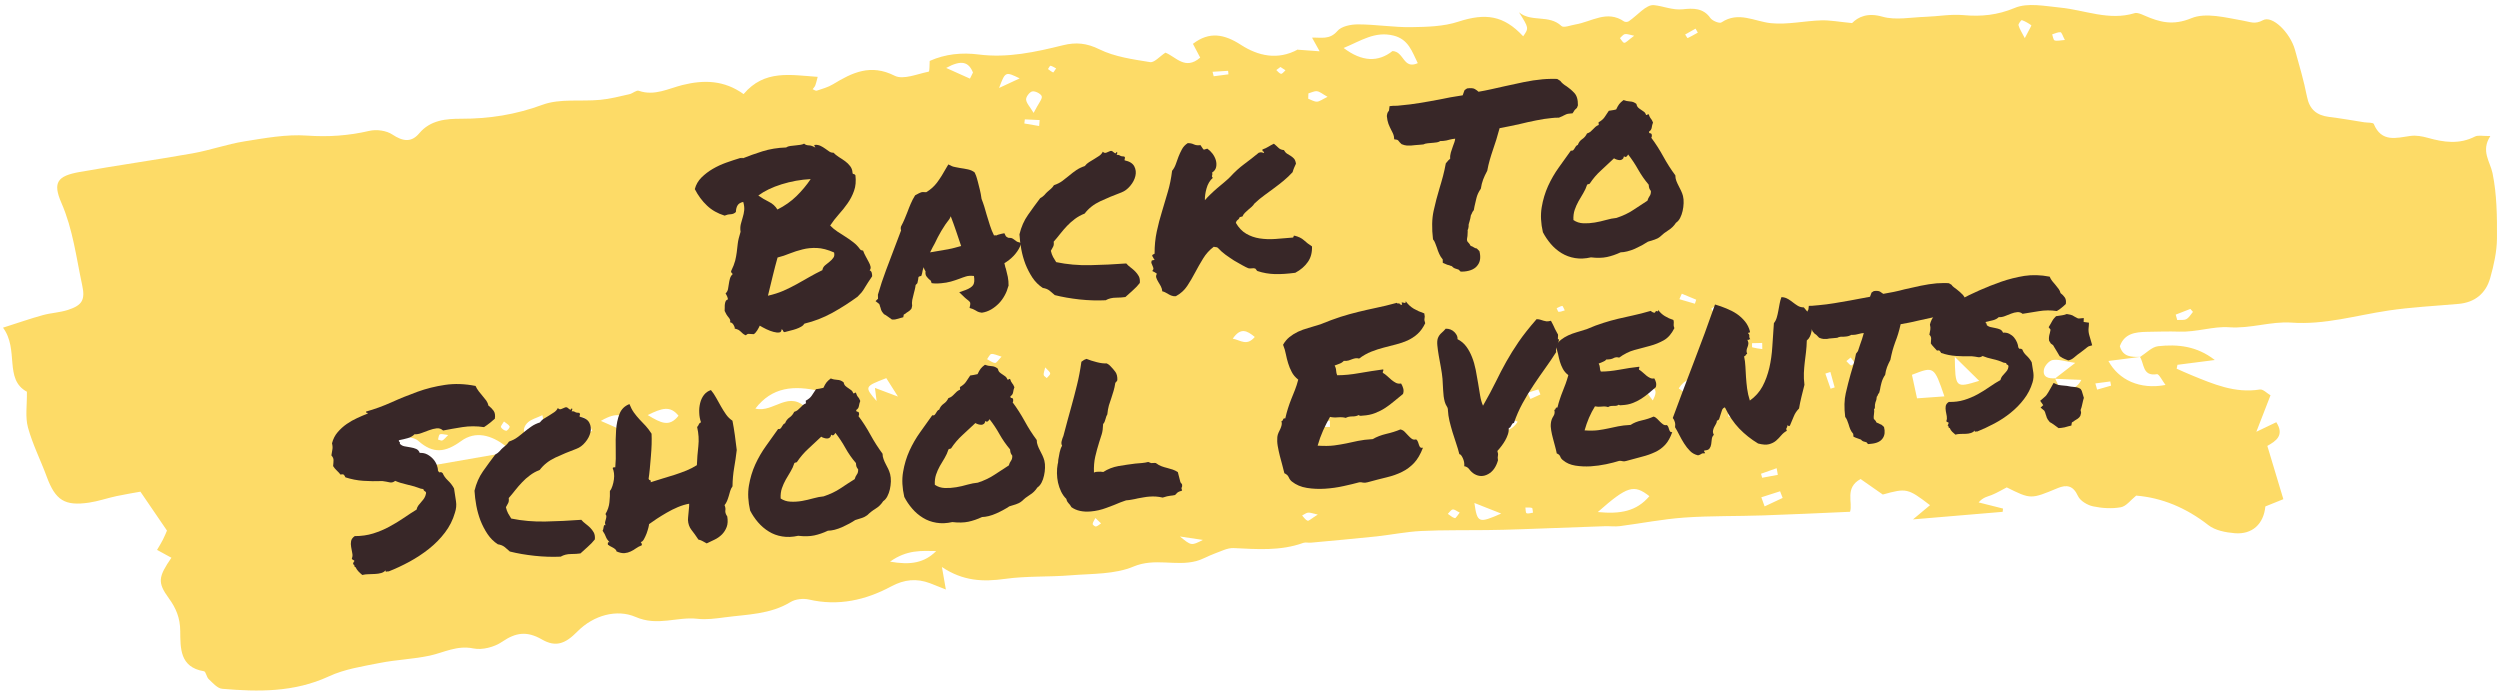 <?xml version="1.0" encoding="UTF-8"?>
<svg xmlns="http://www.w3.org/2000/svg" xmlns:xlink="http://www.w3.org/1999/xlink" xmlns:xodm="http://www.corel.com/coreldraw/odm/2003" xml:space="preserve" width="496px" height="138px" version="1.1" style="shape-rendering:geometricPrecision; text-rendering:geometricPrecision; image-rendering:optimizeQuality; fill-rule:evenodd; clip-rule:evenodd" viewBox="0 0 49600 13800">
 <defs>
  <style type="text/css">
   
    .fil1 {fill:#382728;fill-rule:nonzero}
    .fil0 {fill:#FCCF34;fill-rule:nonzero;fill-opacity:0.749}
   
  </style>
 </defs>
 <g id="Layer_x0020_1">
  <g id="_2285729837072">
   <path class="fil0" d="M43378 6331c-49,26 -120,13 -182,18 -10,-36 -20,-71 -30,-107 98,-37 194,-76 291,-113 17,19 34,39 51,59 -42,49 -76,114 -130,143zm-1771 1399c-12,-41 -24,-82 -35,-123 99,-13 197,-26 296,-39 5,28 11,56 16,83 -92,26 -184,53 -277,79zm-704 61c0,2 1,4 3,6 -2,2 -3,5 -4,8 24,49 48,100 71,150 -45,-2 -91,-4 -137,-5 22,-49 44,-97 66,-145 -2,-4 -3,-8 -5,-12 2,-1 4,-2 6,-2 -42,-92 -84,-184 -126,-276 -4,-1 -8,-1 -11,-1 2,-2 5,-4 8,-6 -1,-1 -1,-2 -2,-3 -128,9 -249,-19 -220,-175 14,-74 104,-175 173,-187 109,-19 230,24 448,57 -192,147 -296,228 -399,308 1,2 2,4 3,7 157,6 315,13 517,22 -96,188 -257,203 -391,254zm-790 -7392c67,24 131,61 189,103 6,3 -36,72 -130,255 -59,-114 -104,-182 -125,-256 -7,-27 56,-105 66,-102zm767 240c25,3 44,74 87,154 -90,6 -152,25 -203,9 -26,-9 -34,-78 -49,-120 55,-16 111,-47 165,-43zm-2097 6441c178,176 319,313 484,476 -472,145 -474,141 -484,-476zm-749 823c-40,-184 -70,-325 -101,-467 439,-171 439,-171 644,428 -186,13 -357,26 -543,39zm-968 99c-121,141 -280,140 -420,30 5,-38 10,-75 16,-113 77,8 154,15 261,26 14,-110 29,-221 48,-368 188,152 201,302 95,425zm-349 -909c26,35 57,67 75,105 3,7 -57,59 -66,54 -36,-21 -63,-57 -94,-88 24,-20 47,-40 85,-71zm-398 619c-35,-100 -70,-200 -104,-300 34,-11 67,-21 100,-32 28,102 57,204 85,306 -27,9 -54,18 -81,26zm-798 -1012c-93,-18 -185,-37 -278,-55 5,-25 10,-49 15,-74 92,19 185,38 277,57 -5,24 -10,48 -14,72zm-511 3347c-22,-60 -43,-121 -65,-181 124,-40 248,-80 372,-119 17,44 34,88 51,132 -119,56 -239,112 -358,168zm-720 -1786c-5,-56 -10,-111 -15,-167 150,-7 300,-14 520,-24 -176,274 -336,253 -505,191zm-984 -555c225,-366 629,-113 881,-335 20,-18 183,125 362,250 -271,183 -465,414 -666,420 -193,7 -393,-220 -577,-335zm-1166 -6950c33,-28 61,-71 99,-79 41,-9 90,14 183,32 -125,93 -163,142 -197,140 -30,-2 -57,-60 -85,-93zm651 7189c-55,-75 -111,-150 -197,-267 240,-17 315,47 197,267zm-1091 2214c588,-518 716,-555 1024,-315 -254,300 -575,359 -1024,315zm-776 -3972c-14,0 -27,-47 -40,-72 36,-17 73,-39 112,-46 9,-1 27,47 49,89 -43,12 -82,30 -121,29zm1082 176c40,4 76,42 116,66 -27,33 -49,76 -62,73 -43,-9 -84,-34 -124,-52 23,-31 50,-89 70,-87zm1361 -536c96,40 191,80 286,119 -8,27 -17,54 -26,80 -103,-30 -206,-60 -308,-90 16,-36 32,-73 48,-109zm656 259c19,3 32,40 49,61 -25,14 -51,41 -72,38 -19,-3 -33,-40 -48,-61 24,-14 50,-41 71,-38zm-383 -5518c15,26 30,53 45,79 -67,37 -133,77 -202,109 -5,2 -33,-46 -50,-71 69,-39 138,-78 207,-117zm1609 8721c8,44 16,88 23,132 -104,19 -207,38 -311,58 -8,-27 -15,-53 -22,-80 104,-37 207,-73 310,-110zm-489 -2480c68,-2 135,-3 202,-5 1,41 1,82 2,122 -67,-9 -134,-17 -198,-34 -9,-3 -4,-54 -6,-83zm-4396 1107c-19,-42 -37,-83 -56,-124 72,-22 142,-45 213,-67 13,33 27,67 41,101 -67,30 -132,60 -198,90zm-77 2266c-20,-8 -16,-73 -23,-113 44,2 90,-4 131,8 13,4 12,54 20,94 -44,5 -94,26 -128,11zm-728 -1627c173,-272 326,-283 552,-189 -130,206 -294,197 -552,189zm-307 1424c173,69 322,127 532,210 -450,198 -474,187 -532,-210zm-1625 -8966c-281,223 -604,216 -969,-61 340,-140 618,-339 990,-246 298,74 367,318 481,547 -292,132 -268,-231 -502,-240zm1238 9267c-51,-13 -94,-55 -140,-85 32,-31 62,-81 97,-87 37,-5 80,34 139,62 -41,49 -77,114 -96,110zm-2737 -8263c-57,1 -115,-37 -173,-59 1,-35 3,-70 4,-105 57,-16 116,-49 170,-43 55,6 104,52 210,111 -107,51 -159,95 -211,96zm-711 -553c-34,-4 -64,-48 -95,-74 23,-18 47,-36 82,-61 30,20 65,42 100,65 -29,25 -61,73 -87,70zm970 7006c-89,0 -178,-1 -268,-1 -3,-29 -6,-58 -9,-88 92,-11 183,-23 275,-35 1,41 1,83 2,124zm-445 1861c-42,-16 -73,-67 -108,-103 40,-20 77,-52 117,-57 44,-5 91,16 194,38 -133,83 -179,132 -203,122zm-1569 -8856c-98,13 -195,26 -293,38 -8,-29 -15,-59 -23,-89 103,-6 206,-12 309,-19 3,24 5,47 7,70zm85 5244c156,-226 278,-164 437,-34 -160,189 -282,63 -437,34zm-1048 3925c186,28 294,44 456,68 -230,117 -230,117 -456,-68zm-2514 -9206c-37,-17 -70,-44 -104,-68 17,-23 38,-68 49,-66 39,8 74,33 113,53 -27,38 -54,83 -58,81zm848 9008c-19,4 -67,-34 -65,-50 2,-35 28,-67 54,-119 50,48 81,77 112,107 -34,22 -65,53 -101,62zm-1127 -7946c-98,-17 -195,-33 -294,-50 4,-27 7,-55 10,-82 98,4 196,9 294,14 -4,39 -6,79 -10,118zm151 5001c-21,-21 -58,-40 -61,-62 -4,-38 13,-78 30,-150 51,58 96,87 99,120 2,29 -44,61 -68,92zm-537 -5946c-120,56 -240,111 -409,190 124,-328 124,-328 409,-190zm251 258c60,-9 169,46 186,97 17,49 -57,128 -161,330 -75,-126 -145,-194 -149,-267 -3,-54 73,-152 124,-160zm-1238 -253c-133,-60 -267,-120 -472,-212 304,-167 446,-121 532,91 -20,41 -40,81 -60,121zm498 5641c-54,-5 -106,-48 -158,-75 28,-36 54,-99 85,-103 54,-5 112,27 202,53 -64,66 -100,128 -129,125zm-2083 3942c334,-239 627,-215 915,-210 -232,233 -507,283 -915,210zm-75 -3641c58,92 119,188 232,366 -196,-74 -315,-118 -457,-172 14,113 24,187 33,261 -244,-286 -244,-286 192,-455zm-1557 629c-365,-428 -677,71 -1040,-25 329,-426 755,-470 1291,-344 -89,131 -155,228 -251,369zm-3176 104c282,-139 445,-193 611,13 -183,232 -345,147 -611,-13zm-399 348c-152,-67 -304,-133 -531,-232 330,-194 487,-128 592,102 -21,43 -41,86 -61,130zm-1137 -130c-1,1 -2,2 -3,3 -5,1 -10,2 -15,3 -77,94 -144,235 -237,258 -171,39 -371,34 -538,-17 -140,-45 -178,-202 -47,-321 68,-62 169,-86 286,-142 25,125 43,213 63,311 160,-30 317,-60 473,-89 3,-4 6,-8 9,-11 3,1 6,3 9,5 272,-245 274,-244 436,94 -176,96 -302,-24 -436,-94zm-1272 94c-38,-4 -86,-38 -104,-72 -10,-19 34,-66 60,-113 52,42 98,65 113,100 7,18 -47,87 -69,85zm-17 435c-769,134 -1505,262 -2294,400 35,-256 63,-462 101,-742 175,36 367,18 465,106 299,267 543,228 850,5 290,-212 603,-114 876,92 16,12 2,62 2,139zm-1298 -365c35,-14 85,5 164,14 -55,53 -80,91 -116,108 -20,10 -57,-12 -86,-19 12,-36 15,-94 38,-103zm40681 -5918c-150,2 -242,-22 -306,10 -310,159 -618,115 -934,26 -111,-31 -235,-54 -347,-38 -285,41 -572,131 -726,-237 -13,-32 -123,-24 -189,-34 -232,-36 -463,-78 -696,-106 -248,-31 -391,-147 -441,-405 -61,-312 -152,-618 -237,-924 -94,-342 -450,-693 -636,-590 -160,88 -250,33 -393,9 -341,-59 -740,-168 -1029,-48 -363,150 -627,79 -930,-54 -61,-27 -139,-63 -193,-47 -512,157 -991,-64 -1485,-111 -298,-29 -636,-100 -891,6 -347,145 -667,176 -1025,144 -248,-22 -501,25 -752,34 -286,9 -590,72 -852,-3 -292,-84 -480,3 -602,127 -254,-24 -433,-59 -610,-54 -334,10 -671,89 -999,56 -329,-34 -644,-242 -983,-15 -38,26 -180,-31 -219,-87 -142,-204 -348,-195 -544,-174 -208,22 -391,-64 -576,-82 -154,-16 -330,207 -499,320 -22,15 -72,19 -93,4 -338,-234 -645,6 -964,59 -95,16 -236,73 -279,31 -246,-234 -597,-67 -842,-272 197,313 197,313 83,476 -386,-415 -745,-466 -1286,-290 -294,97 -625,104 -940,109 -350,4 -701,-55 -1051,-55 -140,-1 -331,37 -410,132 -153,180 -329,123 -502,131 36,64 73,131 151,271 -184,-13 -311,-22 -437,-32l8 -5c-2,-1 -4,-2 -6,-3 0,2 -1,5 -1,6 -395,214 -783,128 -1126,-94 -331,-214 -628,-270 -952,-20 50,94 99,188 144,273 -298,260 -484,-19 -690,-98 -115,75 -221,202 -304,188 -342,-56 -701,-104 -1005,-254 -253,-125 -467,-144 -720,-82 -548,136 -1102,257 -1670,185 -343,-44 -665,-11 -978,127 -5,77 0,209 -20,213 -226,45 -505,167 -675,81 -475,-240 -839,-65 -1223,169 -97,59 -212,90 -322,127 -22,7 -54,-18 -82,-29 18,-25 41,-47 52,-74 17,-41 24,-84 48,-171 -541,-37 -1056,-148 -1470,342 -381,-273 -777,-288 -1209,-181 -279,69 -559,225 -871,115 -47,-17 -120,54 -185,68 -192,43 -384,94 -580,112 -383,37 -799,-30 -1145,98 -532,196 -1055,278 -1615,277 -288,0 -607,22 -830,289 -158,188 -328,160 -533,24 -118,-79 -316,-106 -459,-72 -412,96 -814,123 -1240,93 -408,-28 -827,50 -1237,115 -347,56 -683,176 -1030,238 -744,132 -1493,237 -2237,369 -446,79 -540,209 -362,617 229,526 293,1083 411,1631 62,286 3,397 -283,489 -159,52 -332,58 -493,102 -251,69 -496,155 -795,250 323,436 16,1025 474,1271 4,267 -36,501 21,709 92,336 253,652 374,981 171,462 354,582 839,510 182,-27 358,-89 539,-128 175,-37 351,-66 479,-89 194,284 348,510 527,772 -13,29 -43,106 -80,179 -34,69 -76,133 -117,204 117,65 203,112 285,156 -262,382 -279,490 -52,803 146,199 225,395 227,647 4,343 -12,722 471,802 38,6 50,116 94,156 81,75 172,184 267,192 720,62 1431,71 2118,-247 312,-145 669,-198 1011,-266 327,-65 664,-75 990,-145 285,-63 541,-209 864,-143 177,37 419,-27 573,-133 271,-185 492,-215 786,-46 277,161 467,86 703,-154 327,-332 792,-451 1159,-291 438,190 820,-10 1223,36 179,21 365,-5 546,-29 444,-59 900,-57 1305,-304 98,-59 251,-75 364,-49 584,135 1126,12 1633,-261 262,-140 504,-162 770,-62 86,33 170,67 313,124 -31,-178 -51,-289 -78,-446 424,284 823,295 1254,235 430,-60 870,-35 1304,-71 417,-34 867,-16 1239,-172 428,-180 840,-3 1244,-109 127,-33 243,-104 367,-149 124,-44 253,-115 378,-110 466,22 931,61 1383,-103 45,-16 101,1 151,-4 432,-40 865,-79 1297,-124 297,-32 594,-93 892,-108 433,-21 868,-12 1302,-18 230,-3 460,-8 691,-17 551,-19 1102,-40 1654,-60 98,-3 196,11 292,-1 427,-55 852,-140 1280,-170 520,-37 1043,-25 1565,-43 567,-19 1135,-46 1724,-72 59,-180 -112,-476 209,-650 145,101 293,204 441,308 470,-131 495,-126 937,211 -110,92 -211,176 -338,282 612,-52 1196,-101 1779,-150 2,-21 5,-44 7,-65 -162,-41 -323,-81 -484,-122 89,-104 177,-114 257,-146 104,-42 201,-100 301,-152 478,238 477,237 1009,15 181,-75 310,-52 404,156 45,97 187,181 299,205 179,38 374,50 552,18 108,-20 196,-144 304,-231 512,42 994,243 1431,585 135,106 344,146 523,161 351,30 576,-185 609,-531 114,-46 227,-92 357,-144 -112,-371 -211,-703 -318,-1057 171,-95 345,-211 178,-470 -94,45 -190,90 -396,190 117,-303 195,-505 281,-724 -70,-40 -148,-125 -211,-115 -494,80 -926,-108 -1363,-287 -97,-39 -192,-84 -288,-126 5,-26 11,-51 16,-77 236,-30 471,-61 741,-95 -357,-279 -739,-316 -1125,-274 -124,14 -236,136 -354,211 1,0 2,0 3,0 -1,0 -2,0 -4,1 -2,1 -2,1 -4,2 87,135 46,388 336,341 41,-7 105,129 170,214 -505,96 -928,-97 -1133,-476 207,-27 419,-54 631,-81 0,-1 1,-1 1,-1 -170,4 -342,7 -405,-210 90,-254 306,-281 531,-286 218,-4 436,-11 653,-4 335,12 679,-110 980,-87 433,31 832,-121 1240,-92 662,47 1279,-143 1915,-238 465,-70 937,-92 1406,-134 323,-30 536,-210 622,-510 72,-254 132,-521 135,-783 3,-434 -1,-878 -88,-1300 -49,-234 -236,-440 -43,-737z"></path>
   <path class="fil1" d="M14377 4278c-137,-42 -255,-108 -350,-199 -96,-90 -177,-200 -242,-327 23,-89 68,-166 132,-230 65,-64 138,-121 222,-170 84,-49 173,-91 269,-125 96,-34 189,-65 279,-92 20,5 29,4 29,-2 -1,-7 7,-4 24,7 111,-45 239,-91 385,-137 146,-46 304,-72 472,-77 21,-15 47,-25 79,-29 32,-5 65,-8 99,-11 35,-4 69,-7 100,-12 31,-4 58,-12 79,-24 21,21 51,32 89,34 39,0 80,14 124,39 13,2 12,-4 -2,-17 -14,-13 -13,-23 2,-32 41,-3 78,4 112,20 33,15 64,35 94,56 28,21 56,41 81,57 25,17 52,24 81,22 31,32 68,61 110,88 43,26 84,54 123,82 39,29 72,61 99,97 28,36 43,77 47,125 -1,19 6,30 22,32 17,2 28,10 36,25 13,117 5,220 -28,309 -31,89 -74,171 -128,248 -54,77 -112,150 -175,219 -62,69 -118,143 -170,221 43,44 90,84 143,119 53,35 106,69 160,103 54,34 106,70 155,109 50,38 93,82 130,134 11,18 32,29 65,32 13,38 30,75 51,113 21,38 40,74 59,110 20,35 32,66 38,94 6,29 0,53 -18,74 24,10 38,29 43,56 6,26 8,48 6,64 -62,91 -104,156 -126,193 -23,37 -39,64 -50,81 -12,17 -23,32 -34,46 -12,14 -39,42 -79,84 -159,116 -326,223 -501,320 -175,96 -359,168 -553,214 -14,23 -35,44 -64,60 -29,17 -61,32 -99,45 -36,13 -76,24 -119,34 -42,11 -80,21 -114,30 -17,-5 -26,-14 -29,-29 -3,-14 -13,-23 -29,-28 0,38 -15,59 -45,63 -30,5 -67,1 -113,-11 -46,-12 -94,-30 -144,-54 -50,-25 -93,-47 -130,-70 -13,30 -31,62 -52,96 -21,33 -43,58 -67,73 -46,-3 -78,-4 -99,-6 -21,-1 -40,8 -57,29 -27,-10 -47,-22 -61,-35 -14,-13 -28,-26 -42,-39 -14,-13 -29,-25 -46,-35 -17,-9 -41,-17 -74,-25 5,-16 -2,-40 -21,-72 -19,-32 -42,-50 -72,-53 14,-27 5,-58 -27,-96 -32,-37 -58,-80 -79,-129 2,-23 2,-46 2,-69 -1,-25 0,-47 3,-68 3,-21 8,-40 16,-57 8,-16 24,-28 45,-37 -7,-41 -23,-79 -48,-115 26,-25 43,-55 49,-89 7,-34 12,-68 17,-104 5,-36 12,-71 22,-105 10,-34 28,-64 55,-88 -8,-9 -15,-17 -22,-23 -6,-5 -11,-16 -12,-32 41,-83 67,-153 82,-210 14,-57 24,-113 31,-166 6,-53 13,-110 20,-171 7,-62 26,-140 56,-236 -9,-56 -6,-107 5,-153 12,-46 25,-91 38,-135 14,-44 24,-91 29,-139 5,-48 -1,-103 -19,-166 -54,12 -91,33 -112,68 -21,33 -32,77 -34,132 -26,27 -61,43 -106,45 -44,2 -83,12 -117,27zm2171 731c-126,-56 -240,-85 -340,-89 -101,-4 -197,5 -285,28 -89,22 -174,49 -254,81 -80,33 -160,60 -242,80 -31,111 -64,233 -96,367 -33,134 -65,264 -95,391 113,-26 215,-58 307,-98 93,-41 181,-85 266,-132 85,-47 169,-95 251,-142 82,-47 167,-92 256,-135 6,-39 24,-71 54,-96 29,-25 59,-49 89,-72 30,-24 55,-49 74,-77 21,-27 25,-62 15,-106zm-464 -1456c-197,10 -389,45 -576,103 -186,58 -340,132 -463,223 68,48 138,90 210,125 72,35 128,86 169,153 147,-74 273,-163 378,-266 106,-104 200,-216 282,-338z"></path>
   <path id="_1" class="fil1" d="M20002 5688c-14,56 -36,113 -68,171 -32,59 -70,112 -115,159 -46,47 -97,88 -155,122 -58,33 -119,55 -185,64 -43,-6 -71,-14 -87,-24 -14,-10 -31,-19 -47,-27 -10,-5 -19,-9 -28,-14 -8,-4 -16,-7 -22,-10l-59 -19 13 -63c4,-25 1,-46 -10,-59 -11,-14 -32,-31 -62,-54 -10,-9 -21,-17 -31,-26 -10,-8 -19,-17 -27,-26l-88 -84 126 -44c76,-29 127,-63 151,-100 23,-37 29,-96 15,-179 -64,-6 -118,-4 -159,10 -43,13 -85,28 -128,45 -55,21 -112,39 -170,56 -58,16 -121,27 -190,33 -26,3 -50,4 -72,5 -22,0 -47,0 -72,-1l-49 -6c-9,-34 -17,-53 -24,-57 -7,-5 -13,-9 -21,-15 -17,-15 -35,-34 -55,-60 -19,-25 -27,-59 -20,-101 -19,-27 -31,-55 -37,-83 -16,40 -26,80 -32,123l-15 49 -46 14c-6,3 -10,11 -13,22 -2,12 -3,20 -2,26l-17 83c-6,7 -11,14 -17,18 -7,6 -12,12 -18,19 -3,29 -9,59 -16,88 -7,29 -14,57 -21,83 -12,42 -22,84 -30,125 -7,40 -8,79 -2,117l-13 54c-15,21 -31,37 -49,50 -18,12 -36,25 -55,36 -5,6 -13,13 -24,19 -11,5 -19,10 -25,14l-10 53 -56 15c-34,9 -58,16 -72,20 -14,5 -30,8 -49,10l-48 0c-38,-26 -67,-47 -87,-62 -21,-16 -44,-31 -71,-44 -32,-36 -50,-63 -55,-81 -5,-19 -10,-36 -15,-52 -7,-18 -13,-34 -15,-47 -3,-12 -8,-21 -15,-27l-67 -52 49 -47 -2 -81c48,-167 102,-328 160,-483 58,-156 118,-314 180,-476 21,-53 41,-105 60,-158 20,-53 40,-106 60,-159 -4,-9 -6,-20 -7,-33 -1,-12 1,-27 5,-43 30,-57 55,-108 73,-153 18,-45 37,-89 55,-136 21,-56 42,-111 65,-163 22,-53 51,-109 87,-167l74 -40c8,-4 20,-9 32,-14 12,-6 26,-10 42,-11l72 3c85,-50 157,-114 217,-194 60,-81 120,-176 180,-286l42 -71 66 32c16,8 39,15 68,20 29,6 60,12 93,18 58,8 113,18 165,29 52,12 95,31 130,60 23,49 38,87 43,111 6,25 12,50 21,75 14,53 28,106 40,159 13,53 24,113 33,179 20,52 39,104 55,156 15,51 30,103 45,156 23,75 45,147 67,216 22,70 49,136 80,197 25,-3 40,-3 48,1 14,-8 31,-15 48,-19 17,-5 36,-10 58,-15l52 -10 23 47c5,15 22,29 52,43 42,-1 73,5 92,18 21,13 39,26 57,40 14,12 27,21 40,25l75 22 -32 75c-27,60 -68,118 -121,176 -54,57 -116,107 -186,148 5,18 9,37 13,54 2,17 8,35 16,54 14,53 27,107 39,163 11,57 16,116 15,176l-8 20zm-1445 -699c94,-15 180,-30 257,-44 77,-16 162,-36 255,-64 -31,-93 -63,-190 -98,-291 -34,-100 -70,-200 -108,-299l-24 51c-57,71 -111,151 -163,239 -51,87 -94,170 -129,246 -16,30 -33,60 -49,90 -16,31 -32,61 -45,91 19,-5 37,-9 55,-10 17,-2 33,-5 49,-9z"></path>
   <path id="_2" class="fil1" d="M22328 5893c-50,8 -113,12 -188,13 -75,0 -143,17 -204,51 -168,8 -341,3 -518,-16 -177,-20 -341,-48 -491,-86 -35,-32 -70,-62 -104,-89 -34,-27 -79,-45 -133,-53 -82,-53 -150,-121 -206,-204 -54,-83 -101,-172 -139,-268 -36,-96 -64,-194 -83,-297 -19,-101 -30,-200 -36,-295 35,-147 92,-276 170,-386 77,-111 158,-221 241,-331 39,-22 68,-44 87,-66 18,-23 39,-45 61,-64 23,-20 44,-39 67,-58 22,-19 42,-43 58,-70 65,-22 121,-50 167,-84 47,-35 92,-71 137,-108 45,-38 91,-73 139,-106 48,-33 105,-60 170,-82 23,-31 50,-56 84,-77 33,-20 67,-41 102,-62 35,-20 68,-41 99,-63 32,-22 56,-50 72,-83 19,23 41,30 69,20 28,-11 54,-22 78,-33 16,-5 30,-3 42,5 12,9 22,17 33,26 11,9 20,14 28,15 8,0 14,-8 19,-24 16,-2 21,7 17,23 -5,16 -9,28 -12,34 25,-5 47,-2 65,11 19,13 48,19 86,19 14,15 19,26 13,35 -6,8 -7,22 -6,41 97,20 161,60 192,119 31,59 38,124 22,192 -16,68 -50,134 -102,195 -52,63 -110,106 -175,131 -148,55 -287,113 -418,174 -130,61 -234,142 -311,245 -74,29 -138,65 -193,106 -56,42 -108,87 -156,138 -48,50 -93,103 -135,156 -41,53 -85,106 -131,158 6,44 2,78 -13,103 -15,25 -29,51 -43,78 11,47 25,88 44,123 20,35 40,69 62,102 215,45 440,65 678,60 237,-5 474,-16 712,-34 25,29 54,56 87,80 32,24 62,50 90,78 28,28 51,59 71,94 19,35 26,81 21,135 -40,52 -85,100 -136,144 -50,44 -100,89 -150,135z"></path>
   <path id="_3" class="fil1" d="M25698 5412c-151,20 -285,29 -401,26 -118,-3 -233,-22 -348,-60 -8,-2 -14,-10 -21,-22 -8,-12 -15,-21 -22,-27 -20,-8 -43,-10 -70,-5 -27,4 -50,3 -69,-2 -27,-10 -69,-31 -126,-63 -57,-31 -109,-61 -156,-89 -61,-39 -118,-79 -173,-118 -54,-40 -103,-84 -146,-131 -10,-12 -24,-18 -40,-18 -16,0 -31,-3 -44,-8 -87,65 -157,143 -213,235 -56,91 -108,183 -158,277 -49,93 -101,183 -157,267 -57,85 -132,153 -226,203 -29,2 -55,0 -78,-9 -23,-7 -44,-17 -65,-30 -20,-12 -41,-24 -61,-34 -19,-12 -41,-19 -64,-24 -4,-37 -13,-71 -30,-102 -18,-31 -35,-60 -51,-87 -17,-27 -29,-54 -38,-80 -9,-26 -5,-53 12,-80 -21,-17 -52,-36 -92,-54 18,-21 25,-39 22,-55 -3,-15 -9,-31 -16,-46 -8,-16 -15,-33 -21,-51 -7,-18 -4,-38 6,-58 17,-1 35,-6 56,-15 -21,-24 -31,-37 -30,-42 2,-5 -3,-12 -13,-21 -8,-18 -6,-31 6,-36 12,-6 24,-13 36,-20 -1,-156 14,-303 43,-439 29,-137 64,-269 104,-398 39,-127 78,-257 115,-388 39,-131 67,-270 85,-419 32,-38 56,-82 73,-130 16,-50 34,-100 54,-150 19,-48 42,-98 68,-146 26,-49 64,-90 115,-123 45,-1 86,7 123,25 36,17 80,22 130,14 11,16 21,31 31,46 9,15 20,30 35,45l70 -21c37,25 71,58 102,98 31,41 53,84 67,131 13,47 15,92 6,136 -9,44 -35,80 -80,110 4,16 6,27 5,35 -1,8 -3,16 -5,22 -3,7 -4,13 -3,20 1,6 6,15 17,27 -59,53 -101,124 -125,212 -24,88 -35,166 -32,232 34,-40 73,-82 116,-122 42,-41 87,-81 132,-120 47,-39 91,-76 134,-112 43,-36 82,-71 117,-106 96,-105 191,-190 282,-257 92,-68 187,-142 288,-225 25,-8 45,-11 60,-7 14,3 30,8 46,13 -2,-20 -8,-30 -19,-32 -12,-2 -17,-15 -15,-38 46,-16 86,-35 118,-55 34,-21 70,-41 110,-60 31,26 61,52 89,80 28,28 64,43 109,46 19,33 40,57 65,73 23,15 47,30 71,43 23,15 44,32 64,53 19,20 32,54 40,101 -11,24 -22,48 -34,75 -12,27 -23,58 -33,94 -58,62 -117,119 -178,169 -61,50 -123,99 -186,145 -63,48 -127,95 -193,142 -66,47 -133,103 -201,167 -14,23 -32,44 -54,64 -22,19 -45,39 -69,59 -24,20 -46,40 -66,61 -21,21 -36,44 -47,71 -9,4 -18,6 -28,7 -9,2 -19,3 -28,7 -7,24 -21,43 -41,56 -19,15 -30,34 -35,57 56,96 125,169 206,216 81,47 169,78 266,93 98,15 202,19 313,11 110,-8 226,-18 346,-28 13,-5 17,-12 15,-23 -3,-11 4,-16 20,-14 78,19 140,49 186,91 45,42 98,83 159,122 4,121 -23,225 -83,309 -59,85 -142,157 -249,214z"></path>
   <path id="_4" class="fil1" d="M27656 2711c-5,-25 -12,-48 -22,-68 -10,-19 -21,-41 -33,-66 -19,-36 -37,-76 -54,-119 -16,-44 -27,-96 -32,-156 3,-32 9,-56 17,-71 9,-15 17,-27 26,-38l11 -87 72 -7c25,1 51,0 78,-1 27,-3 53,-5 79,-8 120,-10 243,-26 368,-47 126,-20 255,-43 387,-68 144,-32 299,-59 467,-84 12,-36 21,-60 24,-69 4,-10 9,-22 14,-35l49 -33c74,-10 125,-6 155,13 30,18 55,36 72,53 82,-14 165,-30 249,-49 84,-19 172,-38 263,-59 126,-27 252,-54 380,-82 129,-27 255,-46 378,-57 54,-5 105,-7 153,-8 47,-2 93,-1 138,1l61 38c15,21 33,40 53,57 21,18 45,35 72,51 50,34 102,77 152,130 51,53 75,136 73,248l-19 49c-12,14 -27,28 -45,43l-42 66 -53 5c-30,2 -54,6 -70,13 -15,6 -34,14 -55,26 -12,8 -26,15 -41,20 -16,7 -32,14 -51,22 -35,0 -62,0 -81,2 -19,2 -41,4 -66,6 -95,9 -198,24 -308,47 -110,22 -215,45 -319,71 -74,16 -147,32 -216,46 -69,14 -132,26 -188,37 -24,86 -46,162 -65,227 -21,66 -42,131 -65,197 -22,66 -44,132 -63,199 -20,68 -37,142 -52,222 -34,62 -60,119 -81,173 -21,55 -36,116 -46,183 -42,59 -71,120 -87,185 -14,65 -28,121 -39,167l-13 72c-20,25 -32,44 -36,57 -3,13 -11,27 -22,44 -6,43 -15,83 -27,123 -5,16 -10,33 -15,51 -5,19 -6,32 -2,40 -3,36 -10,64 -21,84 2,19 2,39 0,57 -1,20 -3,39 -3,58 -5,23 -9,43 -10,61 -2,18 2,34 10,50 10,11 21,23 31,35 11,12 20,27 28,45 7,6 16,10 25,13 10,2 18,6 25,12 28,19 53,30 75,31l53 53c28,112 19,203 -29,270 -51,79 -143,123 -275,135l-68 2c-23,-21 -37,-34 -41,-40 -29,-10 -55,-18 -74,-24 -20,-7 -38,-20 -57,-41 -6,-6 -14,-9 -24,-10 -10,-1 -18,-4 -25,-10 -33,-6 -59,-15 -79,-26l-55 -24c1,-32 0,-54 -1,-67 -28,-32 -51,-69 -69,-109 -18,-39 -34,-81 -47,-125 -12,-34 -25,-65 -35,-93 -10,-27 -24,-52 -42,-72 -26,-221 -22,-409 12,-564 34,-154 73,-305 118,-452 25,-80 47,-160 69,-241 21,-82 40,-165 55,-250l47 -56c21,-21 34,-33 40,-37 -4,-42 1,-82 13,-123 12,-42 26,-83 42,-126 10,-26 20,-53 29,-79 9,-26 13,-49 15,-69 -22,2 -42,4 -59,8 -18,3 -35,7 -54,12 -41,13 -80,21 -118,24 -29,3 -49,4 -62,2 -24,14 -47,24 -69,27 -22,3 -44,7 -67,8l-57 5 -57 5c-37,4 -67,11 -88,23 -45,4 -74,6 -86,8 -13,1 -27,2 -43,3l-57 5 -57 6c-25,1 -53,1 -86,0 -32,-3 -66,-11 -103,-27l-36 -35c-22,-33 -41,-50 -57,-53l-54 -9 -5 -52z"></path>
   <path id="_5" class="fil1" d="M33239 3479c0,38 6,74 19,108 13,33 28,67 45,99 17,32 34,64 49,98 16,34 29,68 38,102 11,44 15,92 13,145 -1,53 -9,104 -20,155 -11,50 -28,97 -49,138 -22,43 -50,74 -83,96 -39,61 -89,110 -150,148 -60,37 -115,80 -166,129 -32,26 -70,45 -111,58 -42,13 -85,27 -129,40 -33,22 -72,45 -118,71 -45,24 -93,48 -142,70 -49,21 -98,38 -149,51 -49,13 -93,18 -132,19 -92,43 -183,74 -271,93 -90,19 -196,22 -318,7 -113,26 -219,31 -317,14 -99,-16 -188,-50 -267,-98 -80,-49 -151,-110 -213,-182 -62,-74 -115,-151 -157,-233 -41,-178 -49,-343 -24,-493 25,-151 67,-291 127,-424 60,-131 131,-254 213,-368 83,-114 163,-225 239,-334 20,5 34,2 45,-7 10,-9 19,-20 28,-36 8,-14 17,-29 27,-43 10,-13 23,-23 38,-27 18,-50 47,-88 88,-116 41,-27 72,-64 94,-111 27,-8 50,-21 68,-34 18,-15 35,-31 51,-49 16,-17 33,-33 50,-49 18,-16 39,-28 64,-37l-4 -52c54,-30 93,-64 118,-100 23,-34 52,-78 86,-129 28,-6 51,-9 69,-11 17,-1 43,-7 77,-16 21,-46 42,-82 60,-106 19,-24 47,-50 86,-80 40,16 83,25 130,28 46,1 89,18 126,50 6,32 18,55 35,72 17,15 36,30 56,42 21,13 40,26 59,41 19,14 33,35 42,63 13,1 22,0 26,-7 4,-7 12,-9 25,-7 14,43 28,71 41,84 14,13 29,40 45,80 -13,34 -22,67 -26,101 -5,33 -23,60 -53,78 -2,23 6,35 22,34 16,0 26,9 31,24 6,29 2,50 -9,64 87,116 166,240 239,373 72,132 152,257 239,374zm-554 503c10,-35 24,-65 42,-90 19,-23 28,-58 27,-102 -18,-24 -29,-44 -33,-57 -5,-14 -8,-37 -11,-69 -78,-92 -148,-192 -209,-300 -60,-107 -127,-208 -199,-300 -5,13 -15,27 -30,41 -14,14 -32,12 -53,-5 -4,26 -13,45 -28,57 -15,13 -32,19 -51,20 -19,0 -39,-3 -61,-10 -21,-6 -40,-15 -57,-26 -86,82 -171,161 -256,239 -86,77 -161,165 -226,264 -12,7 -20,10 -23,9 -3,-1 -12,2 -28,10 -20,62 -46,119 -78,171 -32,53 -63,106 -94,160 -30,54 -55,110 -75,169 -20,59 -29,127 -25,203 58,40 123,61 197,64 73,3 149,-2 226,-15 77,-13 151,-30 225,-51 73,-21 141,-34 205,-40 130,-43 240,-95 331,-156 90,-61 185,-123 284,-186z"></path>
   <path id="_6" class="fil1" d="M6609 9247c5,-48 8,-87 8,-118 1,-30 -13,-62 -42,-94 8,-51 16,-92 20,-121 6,-30 4,-70 -8,-119 22,-85 59,-159 113,-221 53,-62 113,-116 179,-162 66,-46 135,-85 210,-119 73,-34 143,-63 207,-88 -1,-13 -8,-18 -20,-17 -14,1 -18,-7 -12,-23 168,-47 335,-108 503,-183 167,-76 339,-145 515,-209 176,-64 358,-109 548,-137 189,-28 391,-22 605,21 16,36 37,71 62,104 25,33 51,65 77,95 27,32 52,62 74,92 21,30 35,63 41,97 42,32 76,66 103,103 28,38 36,91 26,159 -32,28 -67,56 -102,86 -36,28 -73,55 -113,81 -145,-22 -289,-22 -431,0 -141,22 -268,45 -381,67 -39,-35 -81,-49 -129,-43 -47,6 -96,18 -147,37 -52,19 -101,38 -151,56 -49,19 -97,27 -141,25 -32,34 -76,60 -132,76 -56,16 -116,30 -178,42 -2,17 2,27 12,33 11,6 13,18 8,37 25,27 56,44 95,51 40,9 79,15 120,21 40,6 77,17 110,31 33,15 56,41 69,78 58,-2 108,8 152,32 43,23 81,53 113,88 32,35 55,73 72,115 17,42 25,81 25,116 16,30 30,42 43,34 14,-8 31,-1 52,19 18,46 51,94 101,142 51,48 92,101 123,159 15,94 28,180 39,255 12,75 4,151 -21,227 -41,144 -108,276 -199,395 -91,120 -198,228 -318,323 -121,96 -250,180 -387,255 -137,74 -273,138 -409,191 -12,-1 -28,0 -45,5 -17,4 -22,-5 -15,-28 -26,28 -57,47 -92,56 -36,10 -76,16 -118,18 -44,2 -87,4 -130,5 -42,0 -84,5 -125,15 -28,-23 -53,-46 -76,-70 -23,-23 -41,-52 -58,-85 -15,-3 -23,-12 -23,-29 0,-18 -9,-26 -24,-25 -2,-12 -1,-22 2,-28 3,-7 5,-14 8,-21 12,-10 17,-18 14,-22 -1,-4 -6,-9 -15,-13 -8,-4 -16,-9 -25,-15 -9,-5 -12,-13 -9,-23 13,-30 16,-64 7,-103 -8,-39 -16,-79 -22,-121 -8,-40 -8,-79 -1,-117 6,-36 31,-70 72,-99 131,0 253,-17 366,-52 114,-36 220,-80 319,-134 99,-53 193,-110 281,-170 89,-61 176,-118 261,-170 6,-32 19,-60 38,-85 18,-23 38,-47 58,-70 20,-22 39,-46 56,-71 16,-26 29,-57 35,-92 2,-13 1,-22 -2,-28 -4,-7 -9,-11 -17,-15 -6,-5 -13,-10 -20,-16 -6,-6 -11,-15 -12,-28 -10,-2 -19,-4 -27,-7 -8,-2 -16,-3 -21,-2 -87,-34 -177,-61 -271,-81 -95,-21 -175,-46 -241,-75 -36,29 -74,39 -113,29 -39,-9 -86,-18 -140,-25 -134,5 -261,3 -381,-5 -121,-8 -239,-32 -354,-69 -8,-19 -17,-34 -28,-48 -11,-13 -33,-15 -68,-6 -24,-30 -50,-57 -76,-82 -26,-24 -50,-53 -72,-87z"></path>
   <path id="_7" class="fil1" d="M11516 10980c-50,8 -113,11 -188,12 -75,0 -143,17 -204,52 -168,8 -341,2 -518,-17 -177,-19 -341,-47 -491,-85 -35,-32 -70,-62 -104,-90 -34,-27 -79,-45 -133,-53 -82,-52 -150,-121 -206,-204 -55,-82 -101,-172 -139,-267 -36,-96 -64,-194 -83,-297 -19,-102 -30,-200 -36,-295 35,-148 92,-276 169,-386 78,-111 159,-221 242,-331 39,-22 68,-45 87,-67 18,-23 39,-44 61,-64 22,-19 44,-39 67,-57 22,-20 42,-44 58,-70 65,-23 121,-50 167,-85 47,-35 92,-70 137,-108 45,-37 91,-72 139,-105 48,-34 105,-61 170,-82 23,-31 50,-57 84,-77 33,-21 67,-42 102,-62 35,-21 68,-42 99,-64 32,-22 56,-50 72,-83 19,24 41,31 69,20 28,-10 54,-22 78,-33 16,-5 29,-3 42,5 12,9 22,18 33,27 10,8 19,13 28,14 8,1 14,-7 19,-23 16,-2 21,6 16,22 -4,17 -8,28 -11,35 25,-5 47,-2 65,11 19,12 47,18 86,18 14,15 19,27 13,35 -6,9 -8,22 -6,41 97,20 161,60 192,120 31,59 38,123 22,191 -16,69 -50,134 -102,196 -52,63 -110,106 -175,130 -148,55 -287,113 -418,174 -131,62 -234,143 -311,246 -74,28 -138,64 -193,106 -57,41 -108,87 -156,138 -48,50 -93,102 -135,155 -41,53 -85,106 -131,158 6,44 2,78 -13,104 -16,25 -29,51 -43,78 11,47 25,88 44,123 19,34 40,69 62,102 215,44 440,64 678,59 237,-5 474,-16 712,-34 25,29 54,57 86,80 33,25 63,51 91,78 28,29 51,60 71,95 18,35 26,80 21,135 -40,51 -85,99 -136,143 -50,44 -100,90 -150,136z"></path>
   <path id="_8" class="fil1" d="M14429 10247c13,82 10,151 -11,207 -21,56 -52,105 -92,147 -42,42 -90,77 -144,103 -55,28 -109,53 -161,77 -27,-14 -53,-28 -78,-43 -25,-15 -54,-27 -87,-33 -48,-72 -93,-137 -137,-191 -43,-55 -66,-121 -70,-198 0,-3 1,-20 3,-53 2,-32 5,-67 10,-106 4,-39 7,-74 10,-109 1,-33 2,-52 1,-54 -72,12 -146,35 -224,67 -76,32 -150,69 -222,111 -71,41 -137,82 -200,123 -61,41 -111,75 -150,104 1,10 -4,33 -13,71 -10,38 -22,77 -37,118 -16,41 -34,78 -53,113 -19,33 -40,51 -62,53 4,9 9,18 17,27 7,9 8,21 3,38 -43,17 -81,36 -114,60 -33,24 -68,45 -105,62 -37,18 -77,29 -121,33 -45,4 -99,-7 -161,-34 -2,-19 -12,-35 -29,-47 -17,-13 -34,-25 -53,-34 -18,-9 -34,-17 -47,-25 -14,-6 -20,-13 -21,-19 -16,5 -23,-6 -22,-32 1,-25 13,-33 36,-22 -39,-42 -63,-78 -75,-111 -10,-32 -32,-73 -65,-121 6,-7 11,-19 14,-35 3,-16 6,-31 8,-44 2,-12 6,-23 11,-29 6,-7 14,-6 25,2 -9,-27 -12,-51 -7,-70 5,-20 10,-39 15,-55 5,-16 8,-33 9,-49 2,-15 -4,-32 -18,-50 44,-74 71,-153 79,-235 9,-82 12,-156 9,-224 21,-23 37,-56 51,-100 14,-42 23,-85 29,-129 6,-43 6,-85 1,-125 -5,-39 -14,-70 -25,-96 2,-15 19,-22 51,-18 10,-106 13,-225 9,-358 -4,-132 -1,-258 7,-378 8,-121 31,-228 67,-322 36,-94 102,-160 198,-197 25,64 55,121 89,169 35,48 72,93 112,136 41,42 82,86 123,130 40,45 79,95 115,153 3,60 3,130 1,211 -3,79 -7,161 -15,245 -7,83 -14,164 -21,241 -8,77 -15,144 -24,198 5,16 14,25 29,26 14,3 19,16 11,42 74,-25 152,-49 233,-73 81,-23 162,-48 242,-74 81,-27 159,-54 235,-85 75,-31 145,-67 208,-107 5,-126 14,-251 29,-376 14,-126 6,-253 -24,-381 14,-14 25,-31 33,-51 8,-20 23,-34 44,-42 -21,-59 -33,-121 -35,-189 -4,-67 3,-131 18,-193 15,-62 40,-115 76,-162 36,-46 82,-78 138,-96 40,48 74,100 105,156 30,56 62,112 94,168 32,57 65,109 100,159 35,50 78,92 128,125 18,91 33,186 47,283 14,98 26,197 38,298 -14,123 -32,242 -52,357 -19,115 -31,236 -32,364 -20,27 -35,57 -45,90 -9,33 -19,67 -29,101 -10,34 -21,67 -34,98 -13,32 -30,60 -50,84 16,37 22,73 16,106 -5,34 7,74 38,119z"></path>
   <path id="_9" class="fil1" d="M17510 9002c0,38 7,74 20,108 12,34 27,67 44,99 17,32 34,65 50,98 15,34 28,68 37,103 11,44 15,92 14,144 -2,53 -9,105 -20,155 -12,51 -28,97 -50,138 -22,43 -50,75 -83,97 -39,61 -88,110 -149,147 -60,37 -116,80 -166,130 -33,25 -70,44 -112,57 -42,14 -84,27 -128,40 -33,23 -73,46 -118,71 -46,24 -94,48 -142,70 -49,21 -99,39 -149,52 -50,12 -94,18 -132,18 -92,44 -183,75 -272,94 -89,19 -195,21 -318,7 -112,25 -218,30 -317,13 -99,-16 -188,-49 -266,-98 -80,-49 -151,-110 -213,-182 -63,-73 -115,-151 -157,-233 -41,-178 -50,-342 -25,-493 25,-150 67,-291 127,-423 60,-131 132,-254 214,-368 83,-114 162,-226 239,-335 19,5 34,2 44,-7 11,-9 20,-20 28,-36 8,-14 18,-29 28,-43 9,-13 22,-23 38,-27 18,-49 47,-88 88,-115 40,-28 71,-65 93,-112 28,-8 50,-20 68,-34 18,-15 35,-30 52,-48 15,-17 32,-34 50,-50 18,-15 39,-28 63,-37l-4 -52c55,-30 94,-63 118,-99 24,-35 53,-78 86,-130 29,-5 51,-9 69,-10 18,-2 44,-8 78,-17 21,-46 41,-82 60,-106 18,-24 47,-50 86,-80 40,17 82,26 129,28 47,1 89,19 126,50 6,32 19,56 36,72 17,15 36,30 56,42 20,13 40,26 58,41 19,14 33,36 42,63 13,2 22,0 26,-7 4,-7 12,-9 25,-7 14,43 28,72 42,85 14,13 29,40 45,80 -13,33 -22,66 -27,100 -5,34 -22,60 -53,79 -1,22 6,34 22,34 17,0 26,8 31,23 6,29 3,50 -9,64 88,116 167,241 239,373 73,133 153,257 239,374zm-553 504c10,-36 23,-66 42,-91 19,-23 28,-57 27,-102 -18,-24 -30,-43 -34,-57 -5,-14 -8,-37 -10,-69 -79,-91 -149,-191 -209,-299 -60,-108 -127,-209 -199,-301 -6,14 -16,27 -30,41 -15,14 -33,12 -53,-5 -4,26 -14,45 -28,57 -15,14 -32,19 -52,20 -18,0 -39,-3 -60,-10 -21,-5 -41,-14 -58,-26 -85,82 -170,161 -256,239 -85,78 -161,166 -226,264 -11,7 -19,11 -22,9 -4,-1 -13,2 -28,10 -20,63 -46,120 -78,172 -33,52 -63,106 -94,159 -30,54 -55,110 -76,170 -20,58 -29,127 -25,203 58,39 123,60 197,63 74,4 149,-1 227,-14 76,-14 151,-31 224,-52 73,-20 142,-34 205,-39 130,-44 241,-96 331,-157 90,-61 186,-122 285,-185z"></path>
   <path id="_10" class="fil1" d="M20569 8730c0,39 6,74 20,109 12,33 26,66 44,98 17,33 34,65 49,98 16,35 29,69 38,103 11,44 15,92 13,145 -1,53 -9,104 -20,154 -11,51 -27,97 -49,139 -22,42 -50,74 -83,96 -39,61 -89,110 -150,147 -60,37 -115,80 -166,130 -32,25 -70,44 -111,57 -42,14 -85,27 -129,40 -33,23 -72,46 -118,71 -45,25 -93,48 -142,70 -49,22 -98,39 -149,52 -49,12 -93,18 -132,19 -92,43 -183,74 -271,93 -90,19 -196,21 -319,7 -112,25 -218,30 -316,13 -99,-16 -188,-49 -267,-98 -80,-49 -151,-109 -213,-182 -63,-73 -115,-150 -157,-232 -41,-179 -50,-343 -24,-494 25,-150 67,-291 127,-423 60,-131 131,-254 213,-368 83,-114 163,-226 239,-335 20,5 34,3 45,-6 10,-9 19,-21 27,-36 9,-15 18,-30 28,-43 10,-13 23,-23 38,-27 18,-50 48,-88 88,-116 41,-28 72,-64 94,-112 27,-8 50,-20 68,-34 18,-15 35,-30 51,-48 16,-17 33,-33 51,-50 17,-15 39,-27 63,-36l-4 -52c54,-31 93,-64 118,-100 23,-35 53,-78 86,-129 28,-6 51,-10 69,-11 17,-2 43,-7 77,-16 21,-47 42,-83 60,-106 19,-25 47,-51 86,-80 40,16 83,25 130,27 46,2 89,19 126,51 6,31 18,55 35,71 17,16 36,30 56,42 21,13 40,26 59,41 19,15 33,36 42,63 13,2 22,0 26,-7 4,-6 12,-9 25,-6 14,43 28,71 41,84 14,13 29,40 45,80 -13,33 -22,67 -26,101 -5,33 -23,59 -53,78 -2,23 6,34 22,34 16,0 26,8 31,24 5,28 2,49 -9,63 87,116 166,241 239,373 72,133 152,257 239,374zm-554 504c10,-36 24,-66 42,-90 19,-24 28,-58 27,-103 -18,-24 -29,-43 -33,-57 -5,-14 -8,-36 -11,-68 -78,-92 -148,-192 -209,-300 -60,-108 -127,-208 -199,-300 -5,13 -15,27 -30,40 -14,14 -32,13 -53,-4 -4,26 -13,44 -28,57 -15,13 -32,18 -51,19 -19,0 -39,-3 -60,-9 -22,-6 -41,-15 -58,-26 -86,81 -171,160 -256,238 -86,78 -161,166 -226,264 -12,8 -20,11 -23,9 -3,0 -12,2 -28,10 -20,63 -46,120 -77,172 -33,52 -64,106 -95,160 -30,53 -55,110 -75,169 -20,59 -29,127 -25,203 58,40 123,61 197,64 73,3 149,-2 226,-15 77,-13 151,-30 225,-52 73,-20 141,-33 205,-39 130,-43 240,-96 331,-157 90,-60 185,-122 284,-185z"></path>
   <path id="_11" class="fil1" d="M22234 9965c-86,37 -179,74 -282,111 -101,38 -205,62 -309,71 -159,14 -287,-14 -386,-85 -19,-34 -35,-56 -49,-68 -10,-12 -20,-24 -30,-38 -9,-14 -16,-32 -22,-58 -42,-40 -76,-89 -104,-146 -27,-57 -47,-115 -61,-177 -13,-60 -20,-123 -21,-187 -1,-63 4,-124 15,-183 5,-13 8,-26 8,-39 1,-13 2,-27 3,-43 8,-52 18,-103 28,-151 10,-49 26,-92 48,-129 -15,-27 -18,-59 -8,-94 9,-37 21,-70 34,-100 33,-124 62,-229 84,-316 23,-87 47,-172 71,-257 41,-147 79,-293 114,-436 36,-144 65,-298 88,-463 24,-18 42,-31 55,-38 18,-8 34,-15 46,-19 59,24 128,46 207,66 78,20 142,27 193,23 26,14 44,25 51,32 6,7 14,14 20,19 39,39 73,78 102,118 30,41 42,96 39,166 -17,30 -30,46 -39,47 -10,65 -22,120 -36,166 -13,46 -27,92 -43,137 -18,50 -34,100 -49,148 -14,50 -25,110 -32,180 -10,18 -18,32 -22,46 -4,13 -8,28 -13,44 -4,16 -10,33 -17,51 -6,19 -17,35 -31,49 -3,83 -11,151 -28,204 -16,52 -32,105 -50,157 -30,95 -56,190 -78,285 -22,94 -30,200 -26,318 14,-8 29,-12 44,-14 14,-1 27,-2 40,-3 29,-3 62,-1 101,5 91,-59 192,-98 303,-118 111,-19 223,-35 334,-49 43,-4 88,-7 132,-11 44,-4 86,-11 123,-21 29,13 49,21 57,22 8,0 20,0 36,-1 22,-2 40,-2 57,0 41,31 80,53 116,65 36,13 74,25 113,34 36,9 71,20 106,31 34,11 69,29 102,50l52 202c24,26 36,45 33,55 3,25 -2,44 -14,58l14 52c-46,13 -78,27 -94,41 -16,15 -32,30 -46,47 -25,6 -43,9 -54,10 -12,1 -21,2 -31,3 -44,4 -98,17 -160,38 -87,-21 -177,-27 -269,-19 -35,3 -72,7 -109,14 -37,7 -76,13 -113,20 -38,9 -76,18 -116,24 -39,8 -78,13 -120,16l-107 38z"></path>
   <path id="_12" class="fil1" d="M25630 9553c-27,-22 -48,-51 -62,-85 -15,-34 -43,-60 -86,-79 -11,-46 -24,-101 -41,-161 -16,-61 -33,-123 -50,-187 -16,-64 -30,-129 -41,-193 -11,-64 -13,-123 -8,-178 3,-29 11,-57 23,-84 12,-27 25,-52 37,-77 11,-25 20,-51 26,-77 5,-26 4,-51 -4,-76 18,-5 30,-16 33,-34 3,-17 18,-25 43,-21 16,-71 34,-138 54,-201 20,-62 41,-123 65,-182 24,-60 48,-121 73,-182 24,-61 46,-129 65,-204 -58,-46 -102,-97 -130,-154 -30,-56 -53,-114 -71,-173 -18,-59 -33,-119 -45,-180 -11,-61 -30,-123 -55,-185 34,-60 75,-110 126,-152 51,-41 107,-76 169,-106 64,-29 132,-55 207,-75 75,-21 154,-45 238,-72 148,-60 280,-110 398,-148 118,-37 234,-70 346,-97 112,-28 229,-54 351,-80 123,-25 263,-58 423,-102 4,10 9,14 18,13 8,-1 17,-2 31,-2 11,21 29,31 55,28 -1,-10 -3,-18 -5,-26 -2,-7 -4,-15 -5,-21 7,-1 16,0 27,2 11,3 21,5 29,8 8,2 16,0 21,-5 6,-5 7,-16 3,-31 44,63 98,113 161,151 64,37 134,68 209,93 6,29 9,49 9,62 -1,13 -2,24 -4,36 -3,11 -3,24 -2,39 2,14 7,33 15,58 -43,90 -95,162 -155,215 -61,54 -127,96 -197,128 -71,32 -147,57 -225,77 -80,20 -162,41 -244,63 -83,21 -166,49 -249,81 -83,33 -164,79 -241,137 -26,-8 -50,-9 -70,-6 -21,3 -42,9 -64,17 -21,9 -45,17 -71,26 -27,8 -59,12 -98,8 -23,25 -51,44 -84,56 -31,12 -65,24 -99,37 19,34 29,68 30,103 2,35 9,64 21,90 133,0 281,-14 441,-43 160,-28 318,-52 472,-73 5,16 4,27 -2,34 -5,7 -8,18 -6,34 30,17 59,38 87,64 28,27 56,52 85,76 30,25 60,44 90,60 29,14 64,18 101,12 19,30 33,63 42,97 10,34 9,71 -4,110 -60,47 -118,95 -174,143 -56,48 -116,92 -177,133 -62,41 -130,75 -204,104 -74,29 -155,45 -245,50 -15,2 -29,3 -40,4 -11,1 -25,-4 -42,-15 -30,18 -71,28 -124,27 -53,0 -96,10 -130,29 -45,-13 -97,-16 -156,-11 -59,6 -111,2 -156,-9 -50,87 -96,178 -139,273 -42,94 -78,194 -107,298 131,8 239,7 325,-4 85,-11 165,-25 240,-40 75,-17 153,-33 233,-50 80,-17 178,-29 296,-36 76,-45 165,-79 265,-103 102,-23 197,-53 283,-89 32,7 61,22 85,47 25,25 48,50 71,75 23,25 47,47 70,64 25,17 53,21 87,11 18,15 30,32 37,54 7,21 13,42 20,60 6,19 14,34 25,44 11,10 28,13 53,7 -49,129 -108,230 -176,303 -69,73 -148,132 -239,177 -90,45 -191,81 -305,108 -114,27 -242,61 -382,99 -34,9 -63,11 -88,6 -24,-7 -50,-9 -75,-6 -87,24 -191,49 -311,75 -121,27 -243,44 -366,52 -124,8 -245,3 -361,-16 -116,-18 -216,-61 -299,-127z"></path>
   <path id="_13" class="fil1" d="M29935 8491c1,45 -5,88 -19,129 -14,41 -32,81 -54,120 -22,38 -47,76 -74,111 -27,36 -54,68 -80,96 13,40 17,71 11,93 -6,21 -6,52 1,93 -37,130 -101,222 -194,273 -92,51 -184,51 -275,-2 -37,-22 -69,-52 -97,-89 -27,-38 -62,-60 -103,-65 5,-55 -5,-109 -29,-161 -24,-52 -47,-79 -69,-79 -16,-66 -36,-136 -62,-210 -26,-75 -50,-150 -73,-226 -23,-76 -43,-151 -61,-224 -17,-74 -27,-143 -30,-206 1,-32 -7,-60 -24,-84 -16,-24 -29,-54 -39,-88 -19,-71 -29,-148 -32,-229 -3,-81 -7,-158 -13,-230 -7,-70 -17,-145 -32,-225 -15,-81 -30,-157 -42,-231 -13,-74 -22,-142 -28,-204 -6,-61 -2,-110 11,-146 16,-40 39,-73 70,-100 31,-26 59,-56 85,-86 71,-1 129,23 175,70 45,47 65,94 59,138 71,36 128,84 174,146 45,61 83,131 114,210 31,78 55,162 73,252 17,89 33,177 47,263 14,87 28,170 41,248 13,79 32,145 57,201 102,-179 186,-337 254,-475 67,-139 137,-271 208,-399 72,-128 153,-258 243,-390 91,-133 210,-284 358,-453 31,0 58,5 80,12 21,7 40,14 56,18 17,5 36,9 59,13 22,2 52,-1 90,-11 15,30 27,53 35,66 7,14 13,27 20,41 6,14 14,32 24,53 10,22 26,52 49,92 10,8 14,21 13,37 -3,16 -3,31 -3,46 -1,14 -1,24 0,31 0,6 8,5 23,-3 -5,46 -18,87 -39,126 -20,39 -26,83 -19,133 -64,102 -136,207 -214,316 -78,109 -156,221 -233,337 -78,115 -151,236 -219,361 -69,127 -126,257 -171,391 -16,2 -27,8 -34,18 -8,10 -13,21 -19,33 -6,11 -11,22 -19,32 -7,11 -17,16 -30,17z"></path>
   <path id="_14" class="fil1" d="M33201 6349c5,22 8,39 7,49 0,12 -1,22 -2,32 0,10 0,19 0,31 1,11 6,28 14,49 -56,114 -126,193 -210,241 -84,47 -176,85 -275,111 -100,26 -202,54 -307,82 -104,28 -205,79 -304,151 -43,-12 -80,-8 -111,10 -33,19 -80,28 -144,27 -17,22 -40,37 -68,47 -27,11 -55,22 -83,34 15,27 23,56 24,86 1,31 7,55 19,73 111,0 234,-13 368,-37 133,-25 264,-45 393,-59 5,15 4,26 -1,31 -6,5 -7,14 -3,26 24,14 48,32 72,54 24,22 49,42 72,63 25,20 49,36 75,48 24,12 53,16 84,9 15,25 26,51 34,81 7,30 6,61 -4,94 -48,39 -95,79 -142,121 -48,40 -98,77 -151,111 -53,33 -110,62 -170,84 -60,23 -128,36 -204,40 -16,2 -28,2 -36,3 -8,1 -19,-3 -32,-11 -24,18 -59,26 -105,23 -48,-2 -83,6 -106,24 -37,-13 -79,-16 -128,-10 -49,6 -93,4 -133,-5 -44,71 -83,146 -118,226 -34,80 -63,163 -88,251 109,7 200,6 271,-4 70,-10 137,-21 200,-35 62,-14 127,-27 193,-41 65,-14 149,-23 250,-29 61,-41 134,-70 220,-89 86,-19 164,-44 235,-76 26,7 49,22 71,44 21,22 41,43 60,61 20,20 39,36 59,50 21,15 45,19 74,13 14,11 23,26 30,43 6,17 11,33 16,49 4,15 12,28 21,39 9,10 22,13 40,8 -38,108 -85,193 -142,254 -57,61 -123,109 -200,144 -76,36 -162,67 -258,91 -95,24 -200,52 -315,85 -28,9 -52,10 -72,4 -19,-6 -42,-8 -67,-6 -71,23 -157,44 -258,66 -100,21 -202,35 -307,42 -105,6 -206,1 -303,-14 -97,-16 -178,-50 -243,-105 -28,-20 -47,-45 -57,-74 -11,-29 -35,-50 -70,-63 -8,-41 -18,-86 -32,-136 -13,-51 -28,-103 -42,-157 -15,-55 -27,-108 -36,-162 -10,-53 -12,-103 -6,-147 5,-49 21,-93 48,-134 27,-41 33,-83 19,-127 17,-4 25,-14 27,-28 2,-14 14,-22 36,-20 14,-59 30,-115 48,-167 17,-53 36,-104 56,-154 19,-49 38,-99 58,-150 19,-52 37,-109 54,-171 -48,-37 -84,-79 -109,-126 -25,-47 -45,-95 -59,-143 -14,-49 -26,-99 -36,-150 -12,-52 -28,-104 -48,-156 28,-51 63,-92 106,-127 44,-34 91,-63 143,-87 52,-24 109,-45 171,-63 63,-19 128,-38 196,-60 123,-53 233,-95 332,-125 97,-31 194,-58 289,-81 95,-23 195,-45 298,-67 103,-22 220,-52 351,-90 31,27 59,39 84,36 11,-29 25,-39 43,-30 18,10 25,1 19,-28 37,51 81,93 134,125 52,32 109,58 171,78z"></path>
   <path id="_15" class="fil1" d="M34222 8082c-28,9 -47,27 -57,55 -11,28 -19,57 -28,86 -9,30 -17,57 -26,82 -9,24 -25,38 -47,40 -1,25 -8,49 -21,69 -12,19 -24,41 -35,63 -10,21 -18,44 -22,69 -4,24 1,51 17,82 -24,21 -38,50 -41,85 -3,36 -7,69 -12,101 -5,33 -16,61 -33,84 -17,25 -51,37 -102,39 -9,13 -9,21 -3,23 7,4 12,14 17,33 -35,-3 -61,1 -77,14 -17,12 -37,21 -63,27 -61,-14 -115,-42 -158,-86 -44,-44 -84,-95 -119,-151 -35,-55 -67,-113 -96,-170 -29,-58 -57,-109 -83,-151 6,-36 5,-70 -4,-102 -9,-33 -23,-60 -41,-81 126,-343 264,-709 414,-1099 151,-390 292,-775 424,-1153 76,22 151,48 225,79 75,30 143,65 206,107 63,43 117,93 165,152 46,57 79,124 98,199 -4,19 -11,27 -19,23 -8,-4 -16,-1 -20,9 13,15 22,25 23,31 3,7 3,13 2,19 -1,7 -1,16 0,27 1,11 7,25 19,44 -13,-2 -22,0 -26,6 -4,8 -15,9 -31,4 16,33 22,62 19,83 -3,23 -8,44 -16,62 -8,18 -14,38 -18,59 -4,21 -1,47 11,78 -9,1 -16,4 -20,9 -4,5 -8,11 -11,16 -3,4 -6,9 -10,15 -5,5 -12,7 -21,4 15,68 24,138 27,208 3,70 7,140 12,212 5,72 12,146 22,223 10,77 28,156 54,237 109,-77 192,-171 251,-281 59,-110 103,-232 135,-366 31,-134 51,-276 60,-426 9,-151 20,-306 31,-463 26,-31 44,-67 57,-111 13,-42 22,-87 31,-134 9,-46 17,-93 26,-141 9,-47 20,-90 36,-130 49,2 90,14 125,35 36,20 69,43 99,67 31,25 64,47 97,68 35,22 75,33 123,34 44,52 83,100 119,149 36,48 62,100 76,156 -14,26 -23,56 -28,88 -5,32 -11,65 -18,97 -6,33 -17,63 -30,91 -14,29 -33,53 -60,75 -2,83 -8,160 -16,229 -8,69 -16,138 -25,205 -8,69 -14,139 -17,210 -3,73 0,151 11,236 -18,75 -39,155 -60,240 -21,85 -36,162 -47,229 -46,46 -82,99 -105,158 -23,60 -48,119 -75,179 -11,14 -19,17 -23,12 -4,-7 -15,-10 -35,-12 5,13 6,22 3,29 -3,6 -6,12 -10,18 -5,5 -7,12 -8,22 -1,9 3,22 11,37 -43,23 -80,53 -112,91 -31,38 -66,73 -103,106 -37,31 -83,54 -137,69 -55,15 -128,10 -219,-14 -139,-84 -263,-182 -374,-297 -110,-115 -205,-255 -284,-420z"></path>
   <path id="_16" class="fil1" d="M38570 6264c-79,8 -164,21 -254,40 -91,19 -181,39 -268,59 -63,16 -123,29 -181,40 -58,12 -110,22 -158,29 -16,72 -33,135 -50,191 -17,56 -36,110 -57,163 -21,56 -38,113 -55,170 -15,57 -29,118 -42,184 -28,53 -50,101 -67,146 -16,45 -29,95 -36,150 -34,50 -59,103 -73,157 -14,54 -25,100 -30,139l-15 59c-17,20 -27,37 -29,48 -2,11 -9,22 -20,33 -1,35 -8,70 -25,107 -5,16 -8,32 -10,46 -2,15 -3,26 -2,32 3,31 -3,53 -18,64 4,15 6,31 4,49 -1,18 -4,35 -5,51 -6,39 -7,69 -2,91 11,12 21,23 30,31 9,9 15,21 19,36 21,12 36,18 46,21 13,8 33,18 59,28l48 43c23,91 15,165 -24,222 -42,65 -120,102 -234,112l-57 6c-17,-15 -28,-27 -32,-36 -26,-7 -48,-14 -64,-18 -16,-5 -32,-17 -46,-35 -43,-15 -77,-28 -104,-38l-45 -20c-3,-35 -5,-54 -5,-57 -24,-27 -44,-57 -58,-90 -14,-34 -26,-69 -35,-103 -9,-27 -18,-54 -29,-79 -10,-24 -22,-45 -37,-63 -23,-183 -19,-340 11,-470 30,-131 62,-256 96,-377 20,-66 39,-132 59,-199 19,-68 35,-137 48,-208l39 -52c17,-52 32,-96 43,-130 11,-35 24,-70 37,-106 7,-23 13,-45 20,-67 6,-21 11,-39 16,-56 -19,2 -36,4 -52,7 -15,3 -31,6 -46,11 -19,5 -37,9 -52,12 -16,3 -31,6 -47,6 -23,3 -39,2 -49,0 -33,19 -70,31 -111,34l-48 4c-9,1 -18,1 -26,0 -8,-1 -16,-1 -22,-1 -31,4 -56,10 -74,22 -38,3 -75,6 -110,10l-47 4c-7,0 -14,2 -24,4 -9,2 -17,4 -23,5 -22,1 -46,1 -72,-1 -26,-2 -54,-11 -84,-24 -42,-48 -70,-72 -83,-74l-47 -53c-5,-19 -12,-37 -20,-54 -7,-16 -15,-36 -24,-57 -15,-31 -30,-64 -44,-99 -15,-36 -24,-79 -29,-129 1,-26 6,-45 15,-59 8,-13 14,-25 20,-35l8 -72 62 -1 133 -12c101,-9 204,-22 308,-39 103,-18 211,-36 320,-55 63,-13 126,-24 191,-36 64,-13 131,-25 200,-37 10,-30 20,-58 31,-84l45 -29c57,-8 98,-4 123,11 25,15 47,31 64,44 69,-12 139,-25 210,-39 70,-15 141,-31 213,-51 106,-25 213,-49 321,-71 108,-22 213,-39 314,-48 45,-3 87,-5 129,-5 41,-1 79,0 115,3l51 30c11,17 26,34 45,48 18,14 38,28 58,43 42,31 83,69 126,113 41,44 62,113 61,205 -22,40 -39,64 -51,71l-38 61 -48 0c-19,1 -36,5 -51,12 -16,6 -32,13 -47,20 -11,8 -23,15 -36,21 -13,5 -27,10 -42,15 -29,3 -51,4 -69,4 -17,0 -36,0 -55,2z"></path>
   <path id="_17" class="fil1" d="M38290 6438c16,-68 46,-129 91,-181 45,-52 96,-97 151,-135 55,-38 114,-72 176,-100 61,-27 119,-52 174,-72 122,-66 253,-129 393,-191 139,-61 283,-119 430,-170 147,-51 299,-89 456,-115 158,-24 326,-20 505,15 12,31 28,60 50,87 21,27 44,54 67,80 23,27 44,53 62,79 18,25 30,52 36,80 34,25 62,54 84,86 22,31 29,74 21,130 -29,28 -58,54 -86,76 -28,24 -59,45 -93,64 -119,-18 -239,-17 -358,3 -120,20 -227,38 -321,52 -31,-26 -67,-37 -106,-33 -40,4 -80,13 -122,30 -41,16 -83,33 -124,49 -43,17 -83,23 -121,20 -29,29 -67,49 -112,61 -45,12 -94,23 -147,35 -2,15 1,26 12,29 10,4 12,15 7,31 21,20 47,34 78,41 31,7 63,13 97,20 35,6 65,16 92,27 26,12 45,34 58,64 47,-4 90,4 126,23 37,19 68,43 93,73 25,30 44,63 59,98 14,36 23,67 25,96 12,24 24,35 36,30 12,-4 28,1 45,15 13,41 40,81 82,120 42,39 76,83 103,132 13,78 24,148 33,210 8,61 3,125 -17,191 -36,121 -93,231 -169,330 -75,100 -163,189 -263,270 -100,81 -207,152 -324,214 -115,61 -228,114 -340,159 -13,-2 -25,-1 -38,3 -12,4 -15,-3 -11,-23 -23,25 -50,41 -79,50 -29,9 -62,15 -97,16 -35,1 -71,2 -107,2 -37,0 -71,5 -102,14 -25,-20 -46,-39 -65,-58 -20,-20 -35,-44 -48,-75 -15,1 -23,-6 -23,-22 0,-16 -6,-24 -19,-23 16,-33 23,-52 21,-57 -2,-4 -7,-8 -15,-10 -8,-3 -16,-6 -22,-10 -7,-4 -9,-11 -7,-21 11,-26 12,-56 7,-89 -6,-33 -13,-67 -19,-102 -6,-34 -7,-67 -2,-100 6,-32 26,-59 62,-82 109,3 211,-10 305,-39 95,-29 183,-67 266,-112 82,-45 160,-94 233,-145 74,-51 147,-97 220,-139 7,-29 18,-55 34,-75 16,-20 33,-40 50,-57 18,-18 33,-37 48,-57 14,-20 23,-45 27,-74 0,-23 -6,-36 -21,-39 -14,-3 -22,-15 -24,-34l-54 -9c-63,-30 -133,-53 -212,-70 -78,-17 -145,-37 -202,-61 -32,21 -64,30 -96,22 -30,-6 -70,-13 -118,-17 -109,3 -213,1 -314,-6 -101,-7 -200,-27 -295,-60 -8,-15 -17,-29 -28,-41 -10,-11 -28,-13 -53,-5 -21,-23 -42,-46 -63,-68 -22,-22 -41,-47 -60,-74 3,-38 5,-72 6,-98 0,-27 -11,-53 -35,-76 9,-42 15,-77 19,-103 4,-26 2,-58 -8,-99z"></path>
   <path id="_18" class="fil1" d="M41302 7754c9,25 16,48 21,70 5,22 12,46 21,70 -11,33 -19,65 -25,96 -8,31 -14,61 -21,90 -8,24 -12,38 -16,45 -2,6 -3,11 -3,14 0,4 2,8 3,12 3,5 4,18 7,40l-15 59c-13,24 -31,42 -52,57 -21,15 -42,28 -63,39 -6,7 -15,13 -27,20 -12,5 -22,12 -27,19l-9 58 -61 15c-53,17 -98,28 -136,31l-57 5c-42,-32 -74,-55 -98,-72 -24,-17 -49,-33 -76,-47 -35,-41 -55,-72 -61,-92 -5,-21 -11,-40 -19,-58 -10,-41 -20,-67 -31,-79l-72 -60 53 -48 -61 -86c36,-32 63,-55 81,-70 18,-14 32,-28 44,-44 11,-15 24,-35 38,-58 14,-24 36,-62 66,-116l37 -66 64 28c14,9 43,14 86,19 44,4 81,7 114,11 55,12 106,19 154,22 49,4 88,17 119,40l22 36zm143 -1352c-1,48 -4,83 -7,105 -2,23 -3,44 -1,65 1,21 6,45 13,73 8,28 20,72 38,131l21 75 -70 20c-15,8 -40,26 -74,55 -34,28 -65,51 -91,70 -43,29 -83,60 -122,95 -38,33 -78,53 -118,60 -53,-20 -90,-37 -110,-47 -20,-11 -40,-24 -61,-38 -18,-30 -35,-59 -51,-87 -15,-27 -32,-54 -50,-82 -11,-21 -19,-35 -23,-40 -4,-6 -6,-10 -8,-12 -1,-1 -5,-3 -10,-6 -5,-3 -16,-12 -34,-25l-33 -55c-8,-47 -2,-97 15,-150 4,-26 9,-48 14,-68l-38 -50 33 -55c19,-33 33,-58 41,-73 8,-15 20,-31 34,-48l39 -42c51,-8 92,-14 121,-18 30,-4 61,-12 91,-25 55,8 92,17 111,26 18,9 35,20 53,31 36,23 63,33 79,32l95 -9 -3 77 106 15z"></path>
  </g>
 </g>
</svg>
